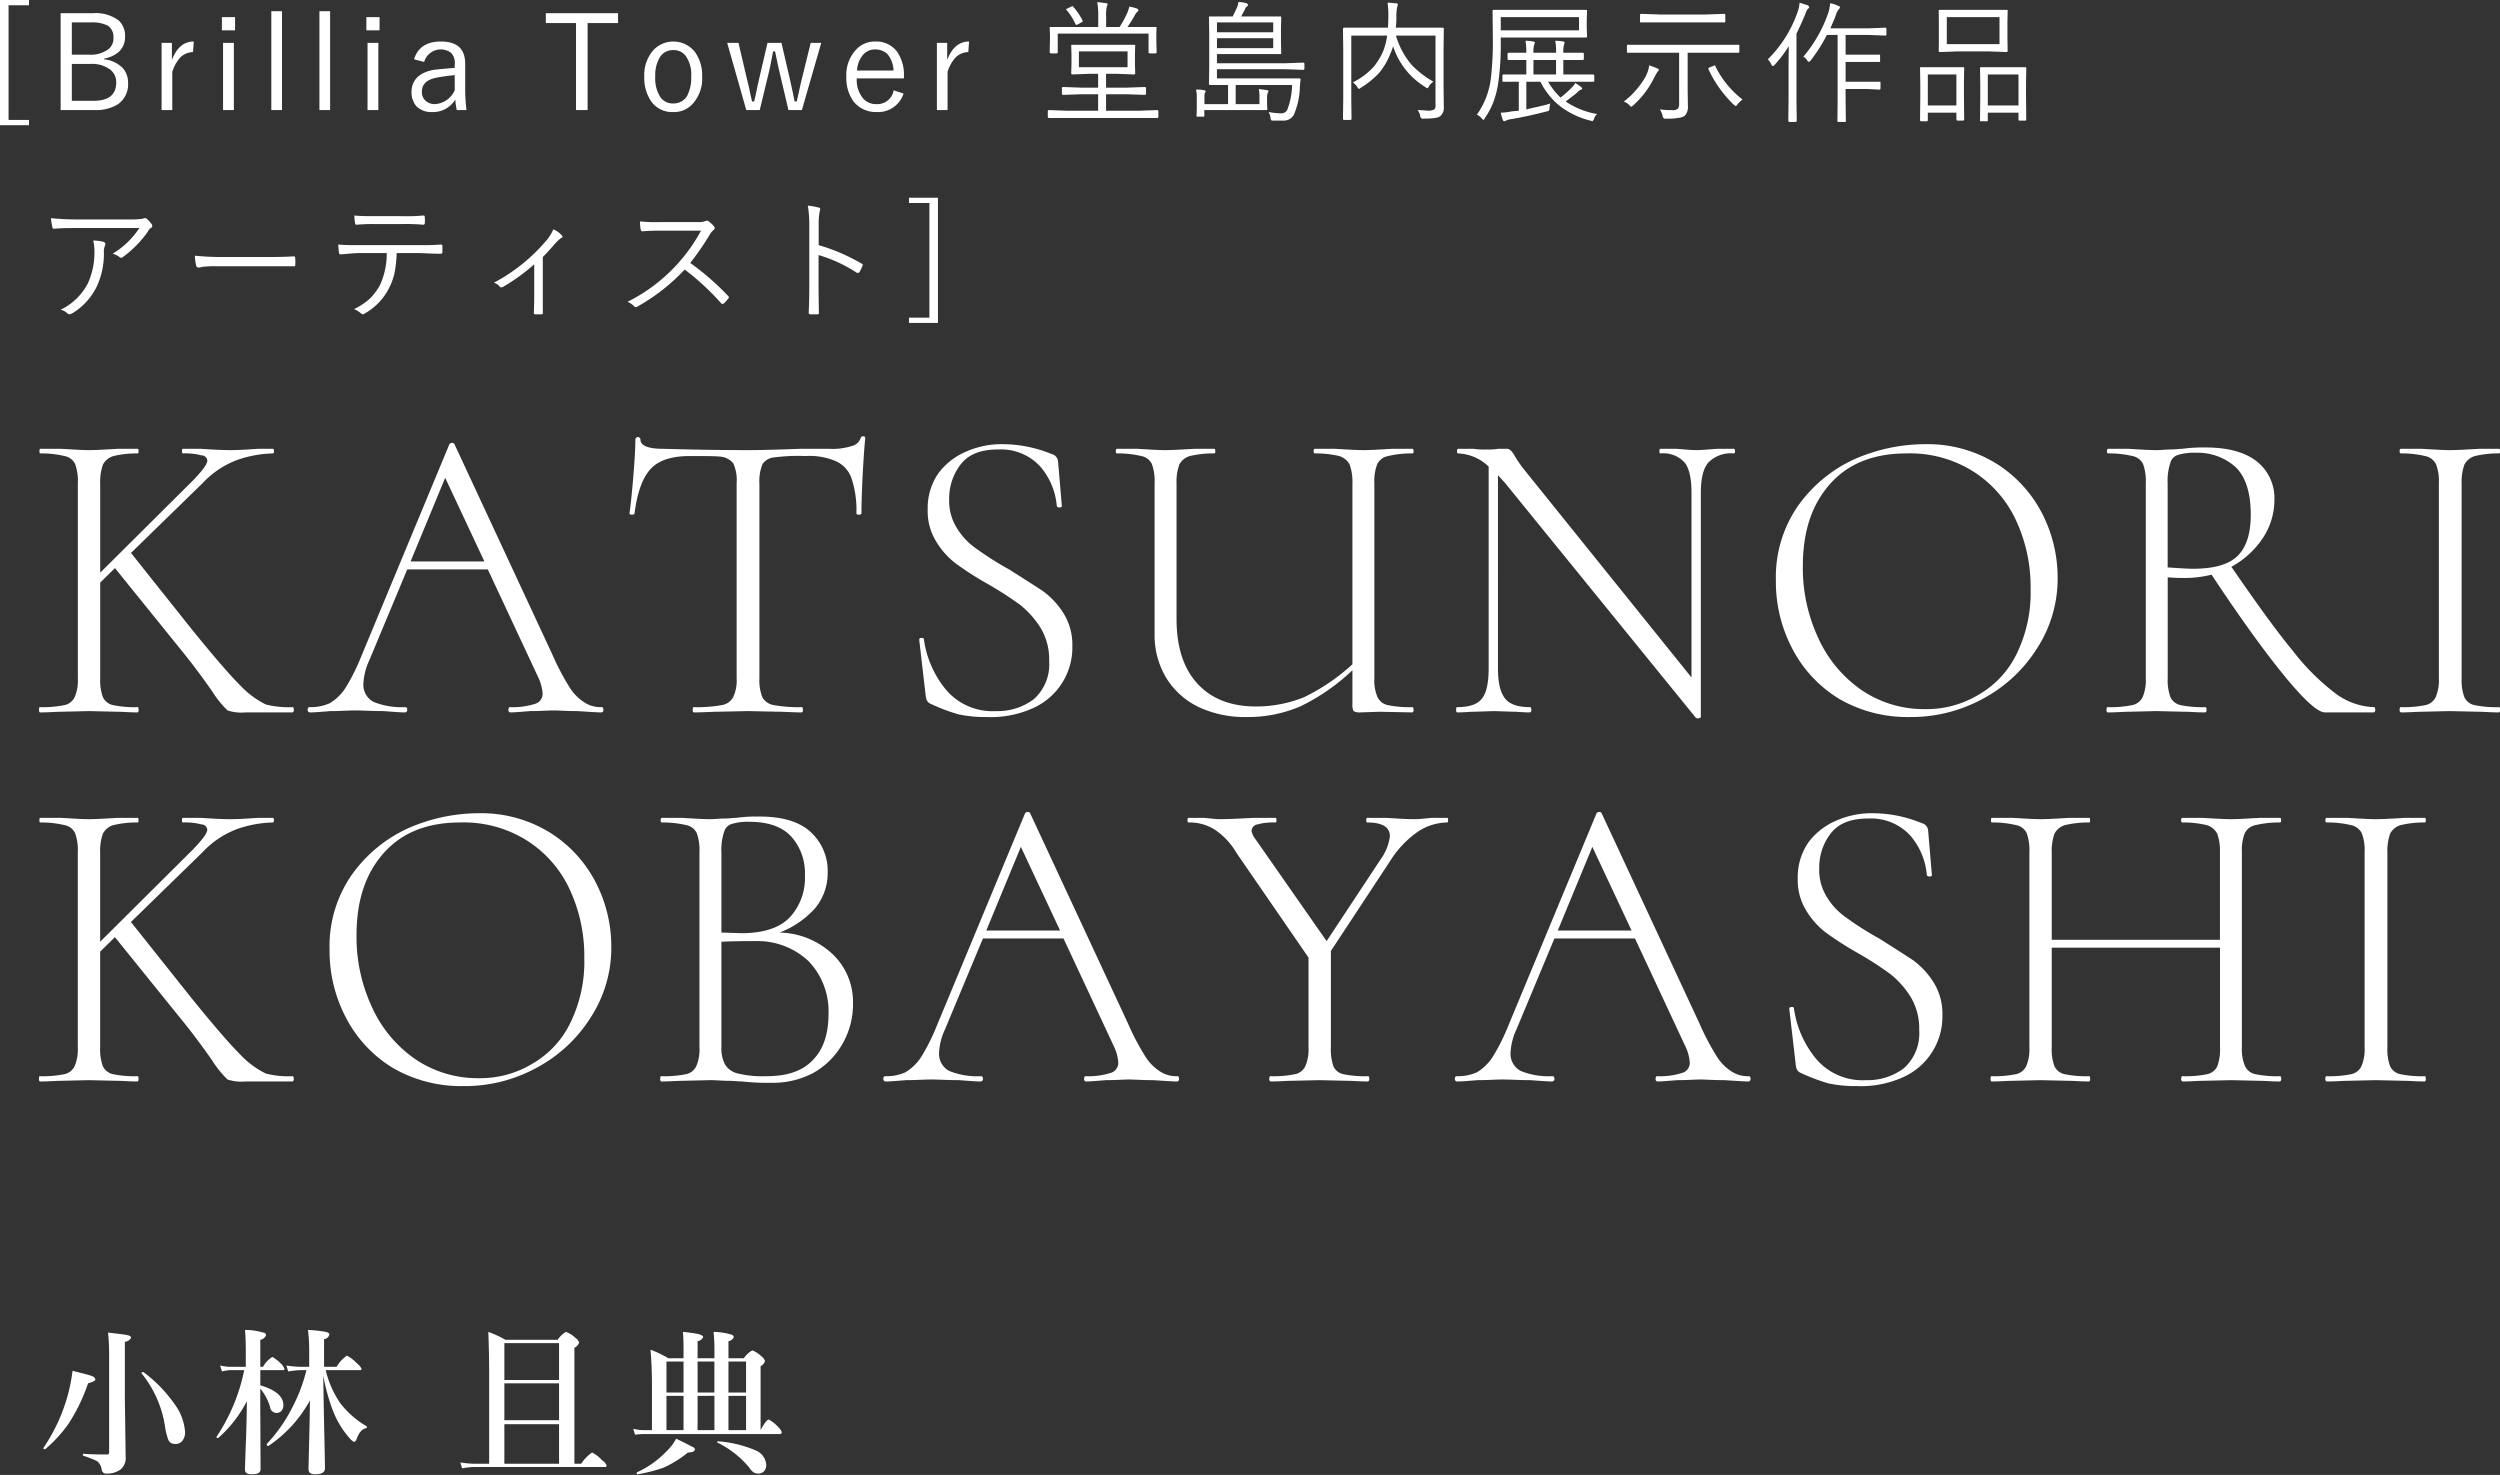 <svg xmlns="http://www.w3.org/2000/svg" width="379.344" height="223.8" viewBox="0 0 379.344 223.8">
  <rect x="0" y="0" width="379.344" height="223.8" fill="#333333" stroke="none"/>
  <defs>
    <style>
      .cls-1 {
        fill: #fff;
        fill-rule: evenodd;
      }
    </style>
  </defs>
  <path id="_Brillia_Tower_堂島内展示作品_アーティスト_" data-name="[Brillia Tower 堂島内展示作品  アーティスト]" class="cls-1" d="M360.884,16455.2a13.857,13.857,0,0,1-4.032-.4,13.5,13.5,0,0,1-3.9-2.9c-1.707-1.7-4.182-4.6-7.424-8.6l-9.152-11.5,10.88-10.6a13.837,13.837,0,0,1,5.216-3.5,17.758,17.758,0,0,1,5.408-1q0.192,0,.192-0.3c0-.3-0.064-0.4-0.192-0.4h-2.24c-1.451.1-2.838,0.2-4.16,0.2-1.408,0-2.923-.1-4.544-0.2h-2.688c-0.086,0-.128.1-0.128,0.4,0,0.2.042,0.3,0.128,0.3a9.571,9.571,0,0,1,2.848.3,0.86,0.86,0,0,1,.864.8q0,0.75-2.176,3l-14.08,14v-13.5a7.849,7.849,0,0,1,.416-2.9,2.637,2.637,0,0,1,1.6-1.3,15.167,15.167,0,0,1,3.68-.4c0.085,0,.128-0.1.128-0.3,0-.3-0.043-0.4-0.128-0.4h-3.008c-1.792.1-3.264,0.2-4.416,0.2-1.024,0-2.432-.1-4.224-0.2h-3.136c-0.086,0-.128.1-0.128,0.4,0,0.2.042,0.3,0.128,0.3a15.173,15.173,0,0,1,3.68.4,2.238,2.238,0,0,1,1.6,1.2,7.518,7.518,0,0,1,.416,2.9v29.6a6.509,6.509,0,0,1-.448,2.8,2.213,2.213,0,0,1-1.632,1.3,16.355,16.355,0,0,1-3.68.3c-0.086,0-.128.1-0.128,0.4a0.408,0.408,0,0,0,.128.4c1.365,0,2.432-.1,3.2-0.1l4.224-.1,4.352,0.1c0.768,0,1.792.1,3.072,0.1a0.41,0.41,0,0,0,.128-0.4c0-.3-0.043-0.4-0.128-0.4a16.29,16.29,0,0,1-3.712-.3,2.219,2.219,0,0,1-1.568-1.2,7.5,7.5,0,0,1-.416-2.9v-14.5l2.24-2.2,10.176,12.6c1.792,2.2,3.317,4.3,4.576,6.1a15.567,15.567,0,0,0,2.336,2.9,6.664,6.664,0,0,0,2.688.3h7.168a0.351,0.351,0,0,0,.192-0.4c0-.3-0.064-0.4-0.192-0.4h0Zm46.911,0a4.514,4.514,0,0,1-2.592-.7,7.293,7.293,0,0,1-2.272-2.3,37.892,37.892,0,0,1-2.624-5l-14.848-31.9a0.364,0.364,0,0,0-.352-0.2,0.542,0.542,0,0,0-.416.2l-13.376,32.2a31,31,0,0,1-2.4,4.8,7.463,7.463,0,0,1-2.368,2.3,6.976,6.976,0,0,1-3.04.6c-0.213,0-.32.1-0.32,0.4a0.355,0.355,0,0,0,.32.4c0.81,0,1.856-.1,3.136-0.2,1.45,0,2.709-.1,3.776-0.1,1.194,0,2.6.1,4.224,0.1,1.45,0.1,2.56.2,3.328,0.2a0.355,0.355,0,0,0,.32-0.4c0-.3-0.107-0.4-0.32-0.4a11.394,11.394,0,0,1-4.8-.8,2.933,2.933,0,0,1-1.536-2.7,9.467,9.467,0,0,1,.9-3.6l5.76-13.8h12.224l7.616,16.3a6.961,6.961,0,0,1,.7,2.5,1.587,1.587,0,0,1-1.152,1.6,11.05,11.05,0,0,1-3.776.5c-0.171,0-.256.1-0.256,0.4a0.343,0.343,0,0,0,.256.4c0.682,0,1.706-.1,3.072-0.2,1.45,0,2.624-.1,3.52-0.1,0.768,0,1.962.1,3.584,0.1,1.706,0.1,2.944.2,3.712,0.2a0.343,0.343,0,0,0,.256-0.4c0-.3-0.086-0.4-0.256-0.4h0Zm-23.744-34.8,5.952,12.7H378.8Zm37.12-3.3c2.3,0,3.893,0,4.768.1a2.842,2.842,0,0,1,1.824,1,6.167,6.167,0,0,1,.512,3v29.6a6.114,6.114,0,0,1-.48,2.8,2.387,2.387,0,0,1-1.824,1.3,21.327,21.327,0,0,1-4.224.3c-0.086,0-.128.1-0.128,0.4a0.408,0.408,0,0,0,.128.4c1.493,0,2.666-.1,3.52-0.1l4.672-.1,4.928,0.1c0.81,0,1.92.1,3.328,0.1a0.41,0.41,0,0,0,.128-0.4c0-.3-0.043-0.4-0.128-0.4a21.327,21.327,0,0,1-4.224-.3,2.437,2.437,0,0,1-1.792-1.2,7.018,7.018,0,0,1-.448-2.9v-29.5a6.812,6.812,0,0,1,.48-3,2.389,2.389,0,0,1,1.824-1,27.22,27.22,0,0,1,4.672-.2,10.077,10.077,0,0,1,4.672.8,4.449,4.449,0,0,1,2.368,2.7,15.172,15.172,0,0,1,.7,5.2c0,0.1.128,0.2,0.384,0.2s0.384-.1.384-0.2q0-2.25.192-6,0.192-3.6.384-5.4a0.274,0.274,0,0,0-.32-0.3,0.35,0.35,0,0,0-.384.3,1.909,1.909,0,0,1-1.408,1.2,9.7,9.7,0,0,1-3.392.4h-4.352c-2.816.1-5.483,0.2-8,.2-4.907,0-9.195-.1-12.864-0.2-2.262,0-3.392-.5-3.392-1.4a0.384,0.384,0,1,0-.768,0q0,1.8-.32,5.7c-0.214,2.5-.406,4.4-0.576,5.5,0,0.1.128,0.2,0.384,0.2s0.384-.1.384-0.2c0.426-3.3,1.258-5.5,2.5-6.8s3.2-1.9,5.888-1.9h0Zm39.36,6.6a8.4,8.4,0,0,1,1.792-5.4c1.194-1.5,3.072-2.2,5.632-2.2a8.1,8.1,0,0,1,6.4,2.6,10.5,10.5,0,0,1,2.5,6,0.426,0.426,0,0,0,.416.2c0.234,0,.352-0.1.352-0.2l-0.576-6.8a1.255,1.255,0,0,0-.96-1.1,19.723,19.723,0,0,0-7.3-1.5,13.309,13.309,0,0,0-5.632,1.1,10.261,10.261,0,0,0-4.256,3.3,9.256,9.256,0,0,0-1.632,5.5,8.728,8.728,0,0,0,1.248,4.8,11.8,11.8,0,0,0,3.008,3.4,49.3,49.3,0,0,0,4.832,3.1,51.741,51.741,0,0,1,4.96,3.2,13.7,13.7,0,0,1,3.1,3.5,9.263,9.263,0,0,1,1.28,5,7.081,7.081,0,0,1-2.336,5.8,9.106,9.106,0,0,1-5.728,1.8,9.234,9.234,0,0,1-7.552-3.2,15.309,15.309,0,0,1-3.392-7.7c-0.043-.2-0.171-0.2-0.384-0.2a0.274,0.274,0,0,0-.32.3h0l0.96,8.3a3.548,3.548,0,0,0,.16.8,1.23,1.23,0,0,0,.416.5,27.451,27.451,0,0,0,4.448,1.7,19.528,19.528,0,0,0,4.256.4,15.48,15.48,0,0,0,7.136-1.4,10.07,10.07,0,0,0,5.856-9.4,8.98,8.98,0,0,0-1.312-4.9,12.2,12.2,0,0,0-3.136-3.4q-1.824-1.2-5.152-3.3a46.461,46.461,0,0,1-4.9-3.1,10.221,10.221,0,0,1-2.976-3.1,7.75,7.75,0,0,1-1.216-4.4h0Zm70.271,31.5a16.349,16.349,0,0,1-3.68-.3,2.21,2.21,0,0,1-1.632-1.3,6.493,6.493,0,0,1-.448-2.8v-29.6a7.018,7.018,0,0,1,.448-2.9,2.337,2.337,0,0,1,1.632-1.2,15.167,15.167,0,0,1,3.68-.4q0.192,0,.192-0.3c0-.3-0.064-0.4-0.192-0.4H527.73c-1.792.1-3.222,0.2-4.288,0.2-1.152,0-2.624-.1-4.416-0.2h-3.008c-0.128,0-.192.1-0.192,0.4q0,0.3.192,0.3a15.173,15.173,0,0,1,3.68.4,2.643,2.643,0,0,1,1.6,1.3,7.87,7.87,0,0,1,.416,2.9v27.4a30.646,30.646,0,0,1-7.36,5,19.41,19.41,0,0,1-7.232,1.4c-3.755,0-6.71-1.1-8.864-3.4s-3.232-5.6-3.232-9.9v-20.5a7.849,7.849,0,0,1,.416-2.9,2.637,2.637,0,0,1,1.6-1.3,15.167,15.167,0,0,1,3.68-.4q0.192,0,.192-0.3c0-.3-0.064-0.4-0.192-0.4h-2.944c-1.792.1-3.286,0.2-4.48,0.2-1.11,0-2.518-.1-4.224-0.2H486c-0.128,0-.192.1-0.192,0.4q0,0.3.192,0.3a15.173,15.173,0,0,1,3.68.4,2.238,2.238,0,0,1,1.6,1.2,7.518,7.518,0,0,1,.416,2.9v22.9a12.48,12.48,0,0,0,1.792,6.7,11.7,11.7,0,0,0,4.928,4.4,16.415,16.415,0,0,0,7.168,1.5,20.209,20.209,0,0,0,8.192-1.6,30.945,30.945,0,0,0,7.936-5.5v5.2a1.858,1.858,0,0,0,.192,1,1.723,1.723,0,0,0,.96.2l3.008-.1,4.928,0.1a0.351,0.351,0,0,0,.192-0.4c0-.3-0.064-0.4-0.192-0.4h0Zm48.767-39.2h-2.5c-1.366.1-2.411,0.2-3.136,0.2-0.768,0-1.792-.1-3.072-0.2h-2.432c-0.086,0-.128.1-0.128,0.4,0,0.2.042,0.3,0.128,0.3a4.414,4.414,0,0,1,3.712,1.4c0.682,0.9,1.024,2.4,1.024,4.6v28l-25.28-31.4a18.806,18.806,0,0,1-1.536-2.2,3.192,3.192,0,0,0-.672-0.9,0.918,0.918,0,0,0-.736-0.2h-1.088a9.334,9.334,0,0,1-1.792.1,10.827,10.827,0,0,1-1.984-.1h-2.3c-0.128,0-.192.1-0.192,0.4q0,0.3.192,0.3a7.063,7.063,0,0,1,4.608,2v30.6c0,2.2-.342,3.8-1.024,4.6-0.683.9-1.942,1.3-3.776,1.3-0.086,0-.128.1-0.128,0.4a0.408,0.408,0,0,0,.128.4c1.109,0,1.941-.1,2.5-0.1l3.136-.1,3.072,0.1c0.554,0,1.344.1,2.368,0.1a0.351,0.351,0,0,0,.192-0.4c0-.3-0.064-0.4-0.192-0.4-1.792,0-3.051-.4-3.776-1.3s-1.088-2.4-1.088-4.6V16420l1.088,1.2,28.928,35.6a0.567,0.567,0,0,0,.448.1c0.213-.1.32-0.1,0.32-0.2v-34c0-2.2.373-3.7,1.12-4.6a4.8,4.8,0,0,1,3.872-1.4q0.192,0,.192-0.3c0-.3-0.064-0.4-0.192-0.4h0Zm26.687,40.7a22.657,22.657,0,0,0,11.168-2.8,21.853,21.853,0,0,0,8.224-7.7,19.424,19.424,0,0,0,3.072-10.6,21.238,21.238,0,0,0-2.464-10,19.362,19.362,0,0,0-7.072-7.5,19.874,19.874,0,0,0-10.688-2.8,26.724,26.724,0,0,0-10.656,2.3,21.367,21.367,0,0,0-8.544,7.1,18.973,18.973,0,0,0-3.328,11.3,21.782,21.782,0,0,0,2.528,10.4,19.337,19.337,0,0,0,7.168,7.6,20.669,20.669,0,0,0,10.592,2.7h0Zm2.3-1.2a16.805,16.805,0,0,1-9.6-2.9,19.209,19.209,0,0,1-6.56-7.9,25.1,25.1,0,0,1-2.336-10.9c0-5.3,1.386-9.4,4.16-12.5s6.634-4.6,11.584-4.6a18.007,18.007,0,0,1,9.888,2.6,17.436,17.436,0,0,1,6.592,7.3,23.928,23.928,0,0,1,2.336,10.7,21.064,21.064,0,0,1-2.112,9.8,14.325,14.325,0,0,1-5.76,6.2,15.253,15.253,0,0,1-8.192,2.2h0Zm68.16-.3a10.36,10.36,0,0,1-5.728-2,34.766,34.766,0,0,1-6.624-6.6c-2.475-3-5.568-7.3-9.28-12.7a13.386,13.386,0,0,0,4.736-4.3,10.459,10.459,0,0,0,1.792-5.8,7.1,7.1,0,0,0-2.688-5.9q-2.688-2.1-7.744-2.1a22.607,22.607,0,0,0-3.52.2c-0.512,0-1.11.1-1.792,0.1s-1.408.1-2.176,0.1c-1.11,0-2.518-.1-4.224-0.2H636.4c-0.128,0-.192.1-0.192,0.4q0,0.3.192,0.3a15.173,15.173,0,0,1,3.68.4,2.238,2.238,0,0,1,1.6,1.2,7.518,7.518,0,0,1,.416,2.9v29.6a6.509,6.509,0,0,1-.448,2.8,2.213,2.213,0,0,1-1.632,1.3,16.756,16.756,0,0,1-3.744.3c-0.086,0-.128.1-0.128,0.4a0.408,0.408,0,0,0,.128.4c1.365,0,2.432-.1,3.2-0.1l4.224-.1,4.352,0.1c0.768,0,1.792.1,3.072,0.1a0.351,0.351,0,0,0,.192-0.4c0-.3-0.064-0.4-0.192-0.4a16.29,16.29,0,0,1-3.712-.3,2.219,2.219,0,0,1-1.568-1.2,7.5,7.5,0,0,1-.416-2.9v-15.3c1.109,0.1,2.026.1,2.752,0.1a17.1,17.1,0,0,0,3.9-.5q6.463,9.75,11.008,15.3c3.029,3.7,5.1,5.6,6.208,5.6h7.424a0.351,0.351,0,0,0,.192-0.4c0-.3-0.064-0.4-0.192-0.4h0Zm-31.3-21.2v-12.7a8.59,8.59,0,0,1,.416-3.2,1.7,1.7,0,0,1,1.248-1.2,8.357,8.357,0,0,1,2.624-.3,8.614,8.614,0,0,1,6.048,2.2q2.271,2.25,2.272,7.2,0,4.35-2.048,6.3c-1.366,1.3-3.606,1.9-6.72,1.9-0.939,0-2.219-.1-3.84-0.2h0Zm44.607,16.8v-29.5a7.849,7.849,0,0,1,.416-2.9,2.637,2.637,0,0,1,1.6-1.3,15.167,15.167,0,0,1,3.68-.4c0.085,0,.128-0.1.128-0.3,0-.3-0.043-0.4-0.128-0.4h-3.008c-1.792.1-3.286,0.2-4.48,0.2-1.067,0-2.5-.1-4.288-0.2h-3.136c-0.128,0-.192.1-0.192,0.4q0,0.3.192,0.3a15.173,15.173,0,0,1,3.68.4,2.341,2.341,0,0,1,1.632,1.2,7.035,7.035,0,0,1,.448,2.9v29.6a6.509,6.509,0,0,1-.448,2.8,2.213,2.213,0,0,1-1.632,1.3,16.355,16.355,0,0,1-3.68.3c-0.128,0-.192.1-0.192,0.4a0.351,0.351,0,0,0,.192.4c1.322,0,2.368-.1,3.136-0.1l4.288-.1,4.48,0.1c0.725,0,1.728.1,3.008,0.1a0.41,0.41,0,0,0,.128-0.4c0-.3-0.043-0.4-0.128-0.4a16.29,16.29,0,0,1-3.712-.3,2.219,2.219,0,0,1-1.568-1.2,7.5,7.5,0,0,1-.416-2.9h0Zm-329.147,60.4a13.857,13.857,0,0,1-4.032-.4,13.5,13.5,0,0,1-3.9-2.9c-1.707-1.7-4.182-4.6-7.424-8.6l-9.152-11.5,10.88-10.6a13.837,13.837,0,0,1,5.216-3.5,17.758,17.758,0,0,1,5.408-1q0.192,0,.192-0.3c0-.3-0.064-0.4-0.192-0.4h-2.24c-1.451.1-2.838,0.2-4.16,0.2-1.408,0-2.923-.1-4.544-0.2h-2.688c-0.086,0-.128.1-0.128,0.4,0,0.2.042,0.3,0.128,0.3a9.571,9.571,0,0,1,2.848.3,0.86,0.86,0,0,1,.864.8q0,0.75-2.176,3l-14.08,14v-13.5a7.849,7.849,0,0,1,.416-2.9,2.637,2.637,0,0,1,1.6-1.3,15.167,15.167,0,0,1,3.68-.4c0.085,0,.128-0.1.128-0.3,0-.3-0.043-0.4-0.128-0.4h-3.008c-1.792.1-3.264,0.2-4.416,0.2-1.024,0-2.432-.1-4.224-0.2h-3.136c-0.086,0-.128.1-0.128,0.4,0,0.2.042,0.3,0.128,0.3a15.173,15.173,0,0,1,3.68.4,2.238,2.238,0,0,1,1.6,1.2,7.518,7.518,0,0,1,.416,2.9v29.6a6.509,6.509,0,0,1-.448,2.8,2.213,2.213,0,0,1-1.632,1.3,16.355,16.355,0,0,1-3.68.3c-0.086,0-.128.1-0.128,0.4a0.408,0.408,0,0,0,.128.4c1.365,0,2.432-.1,3.2-0.1l4.224-.1,4.352,0.1c0.768,0,1.792.1,3.072,0.1a0.41,0.41,0,0,0,.128-0.4c0-.3-0.043-0.4-0.128-0.4a16.29,16.29,0,0,1-3.712-.3,2.219,2.219,0,0,1-1.568-1.2,7.5,7.5,0,0,1-.416-2.9v-14.5l2.24-2.2,10.176,12.6c1.792,2.2,3.317,4.3,4.576,6.1a15.567,15.567,0,0,0,2.336,2.9,6.664,6.664,0,0,0,2.688.3h7.168a0.351,0.351,0,0,0,.192-0.4c0-.3-0.064-0.4-0.192-0.4h0Zm25.919,1.5a22.657,22.657,0,0,0,11.168-2.8,21.853,21.853,0,0,0,8.224-7.7,19.424,19.424,0,0,0,3.072-10.6,21.238,21.238,0,0,0-2.464-10,19.362,19.362,0,0,0-7.072-7.5,19.874,19.874,0,0,0-10.688-2.8,26.724,26.724,0,0,0-10.656,2.3,21.367,21.367,0,0,0-8.544,7.1,18.973,18.973,0,0,0-3.328,11.3,21.782,21.782,0,0,0,2.528,10.4,19.337,19.337,0,0,0,7.168,7.6,20.669,20.669,0,0,0,10.592,2.7h0Zm2.3-1.2a16.805,16.805,0,0,1-9.6-2.9,19.209,19.209,0,0,1-6.56-7.9,25.1,25.1,0,0,1-2.336-10.9c0-5.3,1.386-9.4,4.16-12.5s6.634-4.6,11.584-4.6a18.007,18.007,0,0,1,9.888,2.6,17.436,17.436,0,0,1,6.592,7.3,23.928,23.928,0,0,1,2.336,10.7,21.064,21.064,0,0,1-2.112,9.8,14.325,14.325,0,0,1-5.76,6.2,15.253,15.253,0,0,1-8.192,2.2h0Zm45.7-22.1a13.9,13.9,0,0,0,5.312-3.6,8.328,8.328,0,0,0,1.984-5.5,8,8,0,0,0-2.528-6.1q-2.529-2.4-7.84-2.4a22.607,22.607,0,0,0-3.52.2c-0.512,0-1.11.1-1.792,0.1s-1.408.1-2.176,0.1c-1.11,0-2.518-.1-4.224-0.2h-3.072c-0.128,0-.192.1-0.192,0.4q0,0.3.192,0.3a15.173,15.173,0,0,1,3.68.4,2.238,2.238,0,0,1,1.6,1.2,7.518,7.518,0,0,1,.416,2.9v29.6a6.509,6.509,0,0,1-.448,2.8,2.213,2.213,0,0,1-1.632,1.3,16.756,16.756,0,0,1-3.744.3c-0.086,0-.128.1-0.128,0.4a0.408,0.408,0,0,0,.128.4c1.365,0,2.432-.1,3.2-0.1l4.224-.1c1.024,0,1.941.1,2.752,0.1s1.514,0.1,2.112.1a36.854,36.854,0,0,0,4.608.2,13,13,0,0,0,6.208-1.5,11.592,11.592,0,0,0,4.416-4.4,12.02,12.02,0,0,0,1.6-6.2,9.987,9.987,0,0,0-3.072-7.4,12.149,12.149,0,0,0-8.064-3.3h0Zm-4.544-16.8c2.9,0,5.024.8,6.368,2.3a8.306,8.306,0,0,1,2.016,5.8,8.8,8.8,0,0,1-2.3,6.4q-2.3,2.4-7.36,2.4l-3.008-.1v-12.1a8.59,8.59,0,0,1,.416-3.2,1.7,1.7,0,0,1,1.248-1.2,8.357,8.357,0,0,1,2.624-.3h0Zm2.56,38.6a15.891,15.891,0,0,1-4.288-.4,3.052,3.052,0,0,1-2.016-1.4,5.156,5.156,0,0,1-.544-2.6v-16c1.92-.1,3.669-0.1,5.248-0.1a11.274,11.274,0,0,1,8.032,3.1,11,11,0,0,1,2.976,7.9c0,3.1-.779,5.4-2.336,7-1.558,1.7-3.915,2.5-7.072,2.5h0Zm62.336,0a4.514,4.514,0,0,1-2.592-.7,7.293,7.293,0,0,1-2.272-2.3,37.892,37.892,0,0,1-2.624-5l-14.848-31.9a0.364,0.364,0,0,0-.352-0.2,0.542,0.542,0,0,0-.416.2l-13.376,32.2a31,31,0,0,1-2.4,4.8,7.463,7.463,0,0,1-2.368,2.3,6.976,6.976,0,0,1-3.04.6c-0.213,0-.32.1-0.32,0.4a0.355,0.355,0,0,0,.32.4c0.81,0,1.856-.1,3.136-0.2,1.45,0,2.709-.1,3.776-0.1,1.194,0,2.6.1,4.224,0.1,1.45,0.1,2.56.2,3.328,0.2a0.355,0.355,0,0,0,.32-0.4c0-.3-0.107-0.4-0.32-0.4a11.394,11.394,0,0,1-4.8-.8,2.933,2.933,0,0,1-1.536-2.7,9.467,9.467,0,0,1,.9-3.6l5.76-13.8h12.224l7.616,16.3a6.961,6.961,0,0,1,.7,2.5,1.587,1.587,0,0,1-1.152,1.6,11.05,11.05,0,0,1-3.776.5c-0.171,0-.256.1-0.256,0.4a0.343,0.343,0,0,0,.256.4c0.682,0,1.706-.1,3.072-0.2,1.45,0,2.624-.1,3.52-0.1,0.768,0,1.962.1,3.584,0.1,1.706,0.1,2.944.2,3.712,0.2a0.343,0.343,0,0,0,.256-0.4c0-.3-0.086-0.4-0.256-0.4h0Zm-23.744-34.8,5.952,12.7h-11.2Zm64.7-4.4h-2.368c-1.024.1-1.9,0.2-2.624,0.2-1.238,0-2.667-.1-4.288-0.2h-2.88c-0.086,0-.128.1-0.128,0.4,0,0.2.042,0.3,0.128,0.3q3.456,0,3.456,2.1a7.606,7.606,0,0,1-1.408,3.5l-8.192,12.4-10.752-15.4a3.164,3.164,0,0,1-.64-1.3,1.035,1.035,0,0,1,.864-1,9.269,9.269,0,0,1,2.784-.3c0.085,0,.128-0.1.128-0.3,0-.3-0.043-0.4-0.128-0.4h-3.328c-2.048.1-3.776,0.2-5.184,0.2-0.512,0-1.28-.1-2.3-0.2h-2.368c-0.128,0-.192.1-0.192,0.4q0,0.3.192,0.3a7.1,7.1,0,0,1,3.968,1.1,10.59,10.59,0,0,1,3.264,3.5l10.944,15.9v13.6a6.509,6.509,0,0,1-.448,2.8,2.213,2.213,0,0,1-1.632,1.3,16.355,16.355,0,0,1-3.68.3c-0.128,0-.192.1-0.192,0.4a0.351,0.351,0,0,0,.192.4c1.28,0,2.3-.1,3.072-0.1l4.352-.1,4.352,0.1c0.725,0,1.728.1,3.008,0.1a0.351,0.351,0,0,0,.192-0.4c0-.3-0.064-0.4-0.192-0.4a16.29,16.29,0,0,1-3.712-.3,2.121,2.121,0,0,1-1.536-1.2,8.084,8.084,0,0,1-.384-2.9v-14.6l9.024-13.7a15.229,15.229,0,0,1,4.032-4.3,8.182,8.182,0,0,1,4.608-1.5c0.085,0,.128-0.1.128-0.3,0-.3-0.043-0.4-0.128-0.4h0Zm45.76,39.2a4.514,4.514,0,0,1-2.592-.7,7.293,7.293,0,0,1-2.272-2.3,37.892,37.892,0,0,1-2.624-5l-14.848-31.9a0.364,0.364,0,0,0-.352-0.2,0.542,0.542,0,0,0-.416.2l-13.376,32.2a31,31,0,0,1-2.4,4.8,7.463,7.463,0,0,1-2.368,2.3,6.976,6.976,0,0,1-3.04.6c-0.213,0-.32.1-0.32,0.4a0.355,0.355,0,0,0,.32.4c0.81,0,1.856-.1,3.136-0.2,1.45,0,2.709-.1,3.776-0.1,1.194,0,2.6.1,4.224,0.1,1.45,0.1,2.56.2,3.328,0.2a0.355,0.355,0,0,0,.32-0.4c0-.3-0.107-0.4-0.32-0.4a11.394,11.394,0,0,1-4.8-.8,2.933,2.933,0,0,1-1.536-2.7,9.467,9.467,0,0,1,.9-3.6l5.76-13.8h12.224l7.616,16.3a6.961,6.961,0,0,1,.7,2.5,1.587,1.587,0,0,1-1.152,1.6,11.05,11.05,0,0,1-3.776.5c-0.171,0-.256.1-0.256,0.4a0.343,0.343,0,0,0,.256.4c0.682,0,1.706-.1,3.072-0.2,1.45,0,2.624-.1,3.52-0.1,0.768,0,1.962.1,3.584,0.1,1.706,0.1,2.944.2,3.712,0.2a0.343,0.343,0,0,0,.256-0.4c0-.3-0.086-0.4-0.256-0.4h0Zm-23.744-34.8,5.952,12.7h-11.2Zm34.432,3.3a8.4,8.4,0,0,1,1.792-5.4c1.194-1.5,3.072-2.2,5.632-2.2a8.1,8.1,0,0,1,6.4,2.6,10.5,10.5,0,0,1,2.5,6,0.426,0.426,0,0,0,.416.2c0.234,0,.352-0.1.352-0.2l-0.576-6.8a1.255,1.255,0,0,0-.96-1.1,19.723,19.723,0,0,0-7.3-1.5,13.309,13.309,0,0,0-5.632,1.1,10.261,10.261,0,0,0-4.256,3.3,9.256,9.256,0,0,0-1.632,5.5,8.728,8.728,0,0,0,1.248,4.8,11.8,11.8,0,0,0,3.008,3.4,49.3,49.3,0,0,0,4.832,3.1,51.741,51.741,0,0,1,4.96,3.2,13.7,13.7,0,0,1,3.1,3.5,9.263,9.263,0,0,1,1.28,5,7.081,7.081,0,0,1-2.336,5.8,9.106,9.106,0,0,1-5.728,1.8,9.234,9.234,0,0,1-7.552-3.2,15.309,15.309,0,0,1-3.392-7.7c-0.043-.2-0.171-0.2-0.384-0.2a0.274,0.274,0,0,0-.32.3h0l0.96,8.3a3.548,3.548,0,0,0,.16.8,1.23,1.23,0,0,0,.416.5,27.451,27.451,0,0,0,4.448,1.7,19.528,19.528,0,0,0,4.256.4,15.48,15.48,0,0,0,7.136-1.4,10.07,10.07,0,0,0,5.856-9.4,8.98,8.98,0,0,0-1.312-4.9,12.2,12.2,0,0,0-3.136-3.4q-1.824-1.2-5.152-3.3a46.461,46.461,0,0,1-4.9-3.1,10.221,10.221,0,0,1-2.976-3.1,7.75,7.75,0,0,1-1.216-4.4h0Zm69.887,31.5a16.349,16.349,0,0,1-3.68-.3,2.21,2.21,0,0,1-1.632-1.3,6.493,6.493,0,0,1-.448-2.8v-29.6a7.018,7.018,0,0,1,.448-2.9,2.337,2.337,0,0,1,1.632-1.2,15.167,15.167,0,0,1,3.68-.4q0.192,0,.192-0.3c0-.3-0.064-0.4-0.192-0.4h-3.072c-1.792.1-3.222,0.2-4.288,0.2-1.152,0-2.624-.1-4.416-0.2h-3.008c-0.128,0-.192.1-0.192,0.4q0,0.3.192,0.3a15.173,15.173,0,0,1,3.68.4,2.643,2.643,0,0,1,1.6,1.3,7.87,7.87,0,0,1,.416,2.9v13.2H627.825v-13.2a7.849,7.849,0,0,1,.416-2.9,2.637,2.637,0,0,1,1.6-1.3,15.167,15.167,0,0,1,3.68-.4c0.085,0,.128-0.1.128-0.3,0-.3-0.043-0.4-0.128-0.4h-3.008c-1.792.1-3.264,0.2-4.416,0.2-1.024,0-2.432-.1-4.224-0.2h-3.136c-0.086,0-.128.1-0.128,0.4,0,0.2.042,0.3,0.128,0.3a15.173,15.173,0,0,1,3.68.4,2.238,2.238,0,0,1,1.6,1.2,7.518,7.518,0,0,1,.416,2.9v29.6a6.509,6.509,0,0,1-.448,2.8,2.213,2.213,0,0,1-1.632,1.3,16.355,16.355,0,0,1-3.68.3c-0.086,0-.128.1-0.128,0.4a0.408,0.408,0,0,0,.128.4c1.365,0,2.432-.1,3.2-0.1l4.224-.1,4.352,0.1c0.768,0,1.792.1,3.072,0.1a0.41,0.41,0,0,0,.128-0.4c0-.3-0.043-0.4-0.128-0.4a16.29,16.29,0,0,1-3.712-.3,2.219,2.219,0,0,1-1.568-1.2,7.5,7.5,0,0,1-.416-2.9v-15.1h25.536v15.1a7.518,7.518,0,0,1-.416,2.9,2.221,2.221,0,0,1-1.568,1.2,16.3,16.3,0,0,1-3.712.3c-0.128,0-.192.1-0.192,0.4a0.351,0.351,0,0,0,.192.4c1.28,0,2.282-.1,3.008-0.1l4.416-.1,4.288,0.1c0.725,0,1.749.1,3.072,0.1a0.351,0.351,0,0,0,.192-0.4c0-.3-0.064-0.4-0.192-0.4h0Zm16.319-4.4v-29.5a7.849,7.849,0,0,1,.416-2.9,2.637,2.637,0,0,1,1.6-1.3,15.167,15.167,0,0,1,3.68-.4c0.085,0,.128-0.1.128-0.3,0-.3-0.043-0.4-0.128-0.4h-3.008c-1.792.1-3.286,0.2-4.48,0.2-1.067,0-2.5-.1-4.288-0.2h-3.136c-0.128,0-.192.1-0.192,0.4q0,0.3.192,0.3a15.173,15.173,0,0,1,3.68.4,2.341,2.341,0,0,1,1.632,1.2,7.035,7.035,0,0,1,.448,2.9v29.6a6.509,6.509,0,0,1-.448,2.8,2.213,2.213,0,0,1-1.632,1.3,16.355,16.355,0,0,1-3.68.3c-0.128,0-.192.1-0.192,0.4a0.351,0.351,0,0,0,.192.4c1.322,0,2.368-.1,3.136-0.1l4.288-.1,4.48,0.1c0.725,0,1.728.1,3.008,0.1a0.41,0.41,0,0,0,.128-0.4c0-.3-0.043-0.4-0.128-0.4a16.29,16.29,0,0,1-3.712-.3,2.219,2.219,0,0,1-1.568-1.2,7.5,7.5,0,0,1-.416-2.9h0ZM343.021,16561a20.946,20.946,0,0,0-4.757-4.9h-0.059c-0.149,0-.223,0-0.223.1s0,0.1.012,0.1a16.868,16.868,0,0,1,3.539,8,9.743,9.743,0,0,0,.516,2.1,1.036,1.036,0,0,0,1,.6,1.318,1.318,0,0,0,1.066-.4,2.08,2.08,0,0,0,.469-1.4,8.053,8.053,0,0,0-1.559-4.2h0Zm-7.148-10.5c-0.383-.1-1.375-0.2-2.977-0.4a30.959,30.959,0,0,1,.164,3.4v14.8a0.309,0.309,0,0,1-.386.3c-0.813,0-1.981,0-3.5-.1-0.063,0-.094,0-0.094.1a0.176,0.176,0,0,0,.094.2,16.325,16.325,0,0,1,2.039.8,1.918,1.918,0,0,1,.715,1.3,0.673,0.673,0,0,0,.75.6,3.475,3.475,0,0,0,2.086-.6,2.264,2.264,0,0,0,.8-2l-0.118-8.8v-8.6a1.153,1.153,0,0,0,.938-0.6c0-.2-0.168-0.3-0.5-0.4h0Zm-5.449,6.2c-0.438-.2-1.411-0.4-2.918-0.8a25.436,25.436,0,0,1-.668,3.5,26.873,26.873,0,0,1-3.75,8.2h-0.012a0.2,0.2,0,0,0,.223.2h0.058a20.375,20.375,0,0,0,3.563-3.9,27.017,27.017,0,0,0,2.941-6.1q1.113-.3,1.114-0.6a0.745,0.745,0,0,0-.551-0.5h0Zm23.388,9.9c-0.094,2.7-.141,4.1-0.141,4.3,0,0.5.344,0.7,1.032,0.7,0.89,0,1.336-.2,1.336-0.8l-0.047-9.7v-2.5a7.752,7.752,0,0,1,1.488,2.8,1,1,0,0,0,.914.9,1.087,1.087,0,0,0,.8-0.3,1.383,1.383,0,0,0,.305-0.9q0-1.95-3.5-3v-2.3h3.363c0.2,0,.305,0,0.305-0.2a2.119,2.119,0,0,0-.551-0.8,5.951,5.951,0,0,0-1.289-1,3.986,3.986,0,0,0-1.418,1.5h-0.41v-4.1a1.116,1.116,0,0,0,.867-0.7,0.407,0.407,0,0,0-.445-0.4,9.516,9.516,0,0,0-2.743-.4c0.078,0.9.118,1.9,0.118,3.1v2.5h-2.426a7.96,7.96,0,0,1-1.465-.2l0.269,0.9a7.322,7.322,0,0,1,1.243-.2h2.144a28.477,28.477,0,0,1-4.195,10.1h-0.012c0,0.2.066,0.2,0.2,0.2h0.059a18.886,18.886,0,0,0,4.348-5.6c-0.016,1.7-.063,3.8-0.141,6.1h0Zm13.184-4.7a13.846,13.846,0,0,0,2.613,4.3,2.056,2.056,0,0,0,.621.5,0.609,0.609,0,0,0,.363-0.4c0.4-1.1.895-1.6,1.488-1.7a0.139,0.139,0,0,0,.094-0.1,0.345,0.345,0,0,0-.07-0.2,13.685,13.685,0,0,1-3.984-3.5,14.919,14.919,0,0,1-2.2-5h5.133c0.2,0,.305,0,0.305-0.2a2.128,2.128,0,0,0-.668-0.8,5.691,5.691,0,0,0-1.559-1.2,5.241,5.241,0,0,0-1.558,1.7h-1.9v-4.2a0.919,0.919,0,0,0,.8-0.7c0-.2-0.172-0.3-0.515-0.4a21.2,21.2,0,0,0-2.731-.3,23.971,23.971,0,0,1,.188,3.2v2.4h-1.348a16.492,16.492,0,0,1-2.109-.2l0.269,0.9a15.754,15.754,0,0,1,1.863-.2H363a25.271,25.271,0,0,1-2.214,5.8,23.8,23.8,0,0,1-3.8,5.4,0.38,0.38,0,0,1-.012.1,0.2,0.2,0,0,0,.211.2h0.047a19.619,19.619,0,0,0,6.293-6.9c-0.008,1.5-.043,3.4-0.106,5.8-0.07,2.9-.105,4.4-0.105,4.6,0,0.6.344,0.8,1.031,0.8q1.466,0,1.465-.9c0-.3-0.027-1.8-0.082-4.4-0.086-3.9-.145-7.1-0.176-9.7a29.714,29.714,0,0,0,1.442,5.3h0Zm21.323,8.1a14.5,14.5,0,0,1-1.969-.2l0.27,0.9a12.994,12.994,0,0,1,1.652-.2h19.969a0.263,0.263,0,0,0,.316-0.2,1.576,1.576,0,0,0-.679-0.8,5.318,5.318,0,0,0-1.536-1.2,6.159,6.159,0,0,0-1.652,1.7h-1.031v-17.6a1.294,1.294,0,0,0,.715-0.8,1.482,1.482,0,0,0-.575-0.7,3.843,3.843,0,0,0-1.418-.9,3.5,3.5,0,0,0-1.253,1.2h-7.934a16.156,16.156,0,0,0-2.6-1.2c0.086,2.2.129,4.3,0.129,6.2v13.8h-2.4Zm4.711-6h8.3v6h-8.3v-6Zm0-6.7v-5.6h8.3v5.6h-8.3Zm8.3,0.5v5.6h-8.3v-5.6h8.3Zm16.579-3.8a14.866,14.866,0,0,0-2.707-1.3c0.149,1.6.223,3.4,0.223,5.5v6.7h-0.867a6.914,6.914,0,0,1-1.969-.2l0.27,0.9a11.631,11.631,0,0,1,1.746-.1h20.2a0.272,0.272,0,0,0,.316-0.3,2.1,2.1,0,0,0-.574-0.8,5.124,5.124,0,0,0-1.394-1.1c-0.235,0-.649.5-1.243,1.6v-9.7a1.272,1.272,0,0,0,.668-0.8,1.471,1.471,0,0,0-.55-0.7,4.16,4.16,0,0,0-1.372-.9,3.806,3.806,0,0,0-1.289,1.2h-2.332v-2.6a1,1,0,0,0,.8-0.6,0.446,0.446,0,0,0-.386-0.4,9.873,9.873,0,0,0-2.672-.4,26.118,26.118,0,0,1,.129,2.8v1.2h-2.555v-2.6a1.052,1.052,0,0,0,.844-0.6c0-.4-1.024-0.6-3.071-0.8,0.063,0.6.094,1.6,0.094,2.8v1.2h-2.309Zm2.309,10.9h-2.59v-5.2h2.59v5.2Zm4.688-5.2v5.2h-2.555v-5.2H424.9Zm4.8,0v5.2h-2.672v-5.2h2.672Zm0-5.2v4.7h-2.672v-4.7h2.672Zm-4.8,4.7h-2.555v-4.7H424.9v4.7Zm-4.688,0h-2.59v-4.7h2.59v4.7Zm10.992,8.8a17.86,17.86,0,0,0-5.765-1.4c-0.079,0-.118,0-0.118.1s0.016,0.1.047,0.1a14.618,14.618,0,0,1,4.828,3.8,2.485,2.485,0,0,0,.622.7,1.444,1.444,0,0,0,.714.2,1.23,1.23,0,0,0,.844-0.3,1.437,1.437,0,0,0,.387-1,2.545,2.545,0,0,0-1.559-2.2h0Zm-9.75-.6q-0.5-.3-2.367-1.2a7.241,7.241,0,0,1-1.441,1.9,14.554,14.554,0,0,1-4.489,3.2,0.148,0.148,0,0,0-.046.1c0,0.2.046,0.3,0.14,0.2a23.225,23.225,0,0,0,3.926-1,16.532,16.532,0,0,0,3.7-2.3c0.711,0,1.066-.2,1.066-0.5a0.635,0.635,0,0,0-.492-0.4h0ZM316.5,16347.9v19H320.9v-0.8h-3.1v-17.4h3.1v-0.8H316.5Zm9.2,16.7h5.157a6.26,6.26,0,0,0,3.564-.9,3.67,3.67,0,0,0,1.514-3.2,3.318,3.318,0,0,0-.83-2.3,4.656,4.656,0,0,0-2.823-1.3v-0.1a4.8,4.8,0,0,0,2.217-1,3.039,3.039,0,0,0,.977-2.3,3.2,3.2,0,0,0-.967-2.5,5.884,5.884,0,0,0-3.926-1.1H325.7v14.7Zm4.658-13.3a5.2,5.2,0,0,1,2.52.5,2.067,2.067,0,0,1,.84,1.8,2.094,2.094,0,0,1-.811,1.8,4.557,4.557,0,0,1-2.851.8H327.4v-4.9h2.959Zm-0.175,6.3a4.657,4.657,0,0,1,2.8.7,2.37,2.37,0,0,1,1.153,2.1c0,1.9-1.166,2.8-3.5,2.8H327.4v-5.6h2.784Zm12.4-.6v-2.6h-1.562v10.2h1.621v-5.8a5.894,5.894,0,0,1,1.23-2.2,2.9,2.9,0,0,1,1.914-.8l0.117-1.6c-1.484,0-2.591.9-3.32,2.8h0Zm7.762-2.6v10.2h1.64v-10.2h-1.64Zm-0.176-3.9v2h2v-2h-2Zm7.5-.9v15h1.621v-15h-1.621Zm7.3,0v15h1.621v-15h-1.621Zm7.3,4.8v10.2h1.64v-10.2h-1.64Zm-0.176-3.9v2h2v-2h-2Zm8.767,6.8a2.624,2.624,0,0,1,4.063-1.4,2.209,2.209,0,0,1,.576,1.8v0.5q-1.933.15-3.2,0.3c-2.24.4-3.359,1.6-3.359,3.4a3.253,3.253,0,0,0,.722,2.1,3.172,3.172,0,0,0,2.422.9,3.918,3.918,0,0,0,3.5-1.9,11.487,11.487,0,0,0,.225,1.6h1.474a25.708,25.708,0,0,1-.195-3.3v-3.7c0-2.3-1.234-3.4-3.7-3.4q-3.223,0-4.063,2.7Zm4.639,4.3a3.522,3.522,0,0,1-3.018,2.1,2.062,2.062,0,0,1-1.386-.5,1.707,1.707,0,0,1-.576-1.4q0-1.65,2.138-2.1a28.5,28.5,0,0,1,2.842-.4v2.3Zm13.824-11.7v1.5h4.58v13.2h1.758v-13.2h4.619v-1.5H399.324Zm16.326,5.6a5.7,5.7,0,0,0-1.386,4.1,6.158,6.158,0,0,0,1.064,3.7,3.853,3.853,0,0,0,3.32,1.6,3.778,3.778,0,0,0,3.008-1.3,5.693,5.693,0,0,0,1.387-4.1,6.078,6.078,0,0,0-1.084-3.7,4.17,4.17,0,0,0-6.309-.3h0Zm4.912,0.9a4.9,4.9,0,0,1,.821,3.1,6.017,6.017,0,0,1-.645,3,2.406,2.406,0,0,1-2.09,1.1,2.289,2.289,0,0,1-1.9-.9,5.227,5.227,0,0,1-.82-3.2,5.288,5.288,0,0,1,.635-2.8,2.317,2.317,0,0,1,2.109-1.2,2.277,2.277,0,0,1,1.894.9h0Zm18.954-2-1.4,5.7q-0.147.6-.342,1.5c-0.189.9-.316,1.4-0.381,1.7h-0.312c-0.163-.8-0.391-1.9-0.684-3.2l-1.318-5.7h-2.119l-1.348,5.8q-0.137.6-.322,1.5c-0.169.8-.287,1.3-0.352,1.6h-0.322c-0.065-.3-0.169-0.7-0.312-1.4s-0.28-1.3-.391-1.7l-1.357-5.8H426.84l2.9,10.2h2.041l1.377-5.7c0.091-.3.306-1.4,0.645-3.2h0.312c0.254,1.3.482,2.3,0.684,3.2l1.338,5.7h2.041l2.939-10.2h-1.6Zm14.148,5a6.121,6.121,0,0,0-1.074-3.7,3.92,3.92,0,0,0-3.242-1.5,3.832,3.832,0,0,0-3.008,1.3,5.624,5.624,0,0,0-1.416,4.1,6.037,6.037,0,0,0,1.094,3.7,4.3,4.3,0,0,0,3.466,1.6,4.056,4.056,0,0,0,4.121-2.8l-1.5-.5a2.512,2.512,0,0,1-2.6,2.1,2.605,2.605,0,0,1-2.07-.9,4.386,4.386,0,0,1-.928-3h7.158v-0.4Zm-7.119-.8a4,4,0,0,1,.771-2.2,2.394,2.394,0,0,1,2.051-1,2.7,2.7,0,0,1,1.787.7,4.067,4.067,0,0,1,.928,2.5h-5.537Zm13.68-1.6v-2.6h-1.563v10.2h1.621v-5.8a5.909,5.909,0,0,1,1.231-2.2,2.9,2.9,0,0,1,1.914-.8l0.117-1.6c-1.484,0-2.591.9-3.32,2.8h0Zm32.046,7.8a0.176,0.176,0,0,0-.156-0.2l-2.685.1h-5.1v-2.5h3.106l2.792,0.1a0.179,0.179,0,0,0,.166-0.2v-0.8a0.179,0.179,0,0,0-.166-0.2l-2.792.1h-3.106v-2.1h1.66l2.608,0.1a0.176,0.176,0,0,0,.156-0.2l-0.039-1.4v-1.4l0.039-1.4c0-.1-0.052-0.1-0.156-0.1h-9.414c-0.092,0-.137,0-0.137.1l0.039,1.4v1.4l-0.039,1.4a0.172,0.172,0,0,0,.137.2l2.626-.1h1.319v2.1h-2.539l-2.8-.1a0.176,0.176,0,0,0-.156.2v0.8a0.176,0.176,0,0,0,.156.2l2.8-.1h2.539v2.5h-4.795l-2.686-.1a0.176,0.176,0,0,0-.156.2v0.8a0.176,0.176,0,0,0,.156.2h16.465a0.176,0.176,0,0,0,.156-0.2v-0.8Zm-12.06-6.7v-2.4h7.383v2.4h-7.383Zm11.748-4.3v-0.8l0.039-.9c0-.1-0.052-0.1-0.156-0.1h-4.268a17,17,0,0,0,1.182-1.9,1.138,1.138,0,0,1,.322-0.4,0.893,0.893,0,0,0,.176-0.2,0.4,0.4,0,0,0-.225-0.3,7.149,7.149,0,0,0-1.172-.3,5.281,5.281,0,0,1-.283.9,15.225,15.225,0,0,1-1.191,2.2h-2.041v-1.6a6.049,6.049,0,0,1,.1-1.5,1.176,1.176,0,0,0,.118-0.4c0-.1-0.082-0.1-0.245-0.1-0.4-.1-0.836-0.1-1.318-0.2a12.039,12.039,0,0,1,.147,2.2v1.6h-7.188c-0.117,0-.176,0-0.176.1l0.039,1.1v0.6l-0.039,2a0.186,0.186,0,0,0,.186.2h0.879a0.176,0.176,0,0,0,.156-0.2v-2.8h13.779v2.8a0.176,0.176,0,0,0,.157.2h0.9a0.179,0.179,0,0,0,.166-0.2Zm-12.627-4.9a0.523,0.523,0,0,1-.107-0.1,0.279,0.279,0,0,1-.166.1l-0.586.3a0.243,0.243,0,0,0-.2.1,0.138,0.138,0,0,0,.059.1,9.161,9.161,0,0,1,1.377,2.2,1.012,1.012,0,0,1,.117.1,0.669,0.669,0,0,1,.225-0.1l0.537-.3c0.137-.1.205-0.1,0.205-0.2a0.162,0.162,0,0,0-.039-0.1,9.349,9.349,0,0,0-1.426-2.1h0Zm35.1,8.7a0.183,0.183,0,0,0-.176-0.2l-2.822.1H501.156v-1.4h9.59c0.111,0,.166,0,0.166-0.1l-0.039-1.7v-2.1l0.039-1.7c0-.1-0.055-0.1-0.166-0.1h-5.908c0.084-.2.277-0.5,0.576-1.1a0.893,0.893,0,0,1,.274-0.4,0.9,0.9,0,0,0,.185-0.2,0.4,0.4,0,0,0-.2-0.3,5.213,5.213,0,0,0-1.25-.2,3.087,3.087,0,0,1-.3,1l-0.576,1.2h-3.447c-0.1,0-.156,0-0.156.1l0.039,2.4v5.3l-0.039,2.4a0.176,0.176,0,0,0,.156.2h2.744v2.9h-3.584v-1.1a1.5,1.5,0,0,1,.078-0.6,0.915,0.915,0,0,0,.108-0.2,0.2,0.2,0,0,0-.206-0.2,4.857,4.857,0,0,0-1.259-.1,5.3,5.3,0,0,1,.117,1.3v1.6l-0.039,1.1c0,0.1.055,0.1,0.166,0.1h0.859c0.1,0,.156,0,0.156-0.1v-0.9h9.395c0.111,0,.166,0,0.166-0.1l-0.039-.8v-1a2.1,2.1,0,0,1,.1-0.7,0.517,0.517,0,0,0,.107-0.3c0-.1-0.068-0.1-0.2-0.1-0.313-.1-0.733-0.1-1.26-0.2a6.617,6.617,0,0,1,.1,1.2v1.1H504v-2.9h8.555a10.883,10.883,0,0,1-.742,3.8,1.05,1.05,0,0,1-.977.5,12.73,12.73,0,0,1-1.846-.2,2.263,2.263,0,0,1,.3.9,0.529,0.529,0,0,0,.088.3c0.032,0.1.13,0.1,0.293,0.1h1.455a1.826,1.826,0,0,0,1.66-.8,11.084,11.084,0,0,0,.947-4.2q0.01-.15.049-0.6a3.84,3.84,0,0,1,.069-0.6,0.186,0.186,0,0,0-.186-0.2h-12.51v-1.4H511.43l2.822,0.1a0.183,0.183,0,0,0,.176-0.2v-0.7Zm-13.272-2.4v-1.5h8.535v1.5h-8.535Zm0-2.4v-1.5h8.535v1.5h-8.535Zm34.383,8.2v-5.6l0.039-3.1a0.176,0.176,0,0,0-.156-0.2h-7.129a13.275,13.275,0,0,0,.088-1.6,7.011,7.011,0,0,1,.117-1.5,3.111,3.111,0,0,0,.1-0.4,0.2,0.2,0,0,0-.225-0.2c-0.43,0-.876-0.1-1.338-0.1a11.908,11.908,0,0,1,.127,2q0,0.9-.058,1.8h-6.67a0.176,0.176,0,0,0-.157.2l0.039,3v7.6l-0.039,3a0.176,0.176,0,0,0,.157.2h0.986a0.176,0.176,0,0,0,.156-0.2l-0.039-2.9v-9.7h5.44a9.717,9.717,0,0,1-.577,2.3,9.887,9.887,0,0,1-1.435,2.4,10.892,10.892,0,0,1-3.184,2.4,3.392,3.392,0,0,1,.674.7,0.607,0.607,0,0,0,.264.3,2.044,2.044,0,0,0,.283-0.2,12.609,12.609,0,0,0,2.812-2.3,10.654,10.654,0,0,0,1.709-3,4.7,4.7,0,0,0,.352-1,11.335,11.335,0,0,0,4.883,6.2,1.354,1.354,0,0,0,.3.2,0.551,0.551,0,0,0,.263-0.3,1.87,1.87,0,0,1,.694-0.7,14.279,14.279,0,0,1-3.36-2.6,12.219,12.219,0,0,1-2.344-4.4h6.006v10.6a0.807,0.807,0,0,1-.166.6,2.713,2.713,0,0,1-.732.2c-0.5,0-1.1-.1-1.826-0.1a1.913,1.913,0,0,1,.4.9,0.436,0.436,0,0,0,.137.3,0.365,0.365,0,0,0,.371.1c1.393,0,2.246-.1,2.559-0.4a1.584,1.584,0,0,0,.517-1.3Zm21.727-8.9v-1.2l0.048-1.3c0-.2-0.055-0.2-0.166-0.2H543.135c-0.1,0-.156,0-0.156.2l0.039,3.9a48,48,0,0,1-.3,6.3,11.914,11.914,0,0,1-2.119,5.5,2,2,0,0,1,.761.6c0.131,0.1.209,0.2,0.235,0.2a0.5,0.5,0,0,0,.224-0.3,11.626,11.626,0,0,0,1.28-2.4,14.587,14.587,0,0,0,.781-3.2,41.153,41.153,0,0,0,.342-5.9v-0.7h12.929a0.179,0.179,0,0,0,.166-0.2Zm-13.047.4v-2h11.875v2H544.219Zm9.853,10.8c0.508-.4,1.068-0.8,1.68-1.3a2,2,0,0,1,.615-0.5,0.194,0.194,0,0,0,.205-0.2c0-.1-0.062-0.1-0.185-0.2a4.7,4.7,0,0,0-.879-0.6,2.219,2.219,0,0,1-.537.7,13.385,13.385,0,0,1-1.68,1.5,10.664,10.664,0,0,1-1.885-2.4h6.846c0.1,0,.156,0,0.156-0.1v-0.8a0.176,0.176,0,0,0-.156-0.2h-4.541v-2.2h2.959a0.176,0.176,0,0,0,.156-0.2v-0.7a0.176,0.176,0,0,0-.156-0.2h-2.959v-0.1a3.752,3.752,0,0,1,.1-1.1c0.065-.2.1-0.3,0.1-0.3a0.215,0.215,0,0,0-.244-0.2,4.6,4.6,0,0,0-1.182-.1,7.592,7.592,0,0,1,.127,1.7v0.1H549.18v-0.1a3.191,3.191,0,0,1,.117-1.1c0.065-.2.1-0.3,0.1-0.3a0.227,0.227,0,0,0-.264-0.2,4.114,4.114,0,0,0-1.162-.1,9,9,0,0,1,.127,1.7v0.1H545.41a0.176,0.176,0,0,0-.156.2v0.7a0.176,0.176,0,0,0,.156.2H548.1v2.2h-3.487a0.172,0.172,0,0,0-.136.2v0.8c0,0.1.045,0.1,0.136,0.1h2.344v4.4l-1.084.1a9.4,9.4,0,0,1-1.66.2,9.427,9.427,0,0,0,.322,1.1,0.3,0.3,0,0,0,.215.2,0.394,0.394,0,0,0,.264-0.1,1.99,1.99,0,0,1,.664-0.2q2.666-.45,5.537-1.2a0.744,0.744,0,0,0,.312-0.1,0.673,0.673,0,0,0,.088-0.4,4.659,4.659,0,0,1,.118-0.7c-0.8.3-2.012,0.5-3.633,0.9v-4.2h2.138a11.015,11.015,0,0,0,2.842,3.6,12.452,12.452,0,0,0,4.736,2.3,0.871,0.871,0,0,1,.274.1,0.658,0.658,0,0,0,.3-0.4,1.471,1.471,0,0,1,.459-0.7,11.952,11.952,0,0,1-4.776-1.9h0Zm-4.892-4.1v-2.2h3.427v2.2H549.18Zm31.248-4.4c0-.1-0.056-0.1-0.166-0.1H563.523c-0.1,0-.156,0-0.156.1v1c0,0.1.052,0.1,0.156,0.1h7.764v7.8a0.958,0.958,0,0,1-.205.7,1.192,1.192,0,0,1-.937.2,10.3,10.3,0,0,1-1.778-.1,3.392,3.392,0,0,1,.42,1,0.422,0.422,0,0,0,.127.3,0.355,0.355,0,0,0,.371.1,8.7,8.7,0,0,0,1.817-.1,2.266,2.266,0,0,0,1-.3,1.9,1.9,0,0,0,.518-1.5l-0.039-2.5v-5.6h7.676c0.11,0,.166,0,0.166-0.1v-1Zm-2.139-4.6a0.176,0.176,0,0,0-.156-0.2l-2.822.1h-6.983l-2.822-.1a0.176,0.176,0,0,0-.156.2v1c0,0.1.052,0.1,0.156,0.1h12.627c0.1,0,.156,0,0.156-0.1v-1ZM568,16358.3c-0.384-.2-0.8-0.3-1.25-0.5a4.974,4.974,0,0,1-.6,1.8,11.907,11.907,0,0,1-1.181,1.7,10.851,10.851,0,0,1-2.08,2,2.832,2.832,0,0,1,.8.5,0.9,0.9,0,0,0,.323.3,2.531,2.531,0,0,0,.3-0.2,13.989,13.989,0,0,0,3.233-4.3c0.228-.4.377-0.7,0.449-0.8a0.4,0.4,0,0,0,.2-0.3,0.19,0.19,0,0,0-.2-0.2h0Zm8.809-.3a0.287,0.287,0,0,0-.117-0.2,0.676,0.676,0,0,1-.215.1l-0.528.2a1.052,1.052,0,0,0-.244.2,0.2,0.2,0,0,0,.029.1,17.812,17.812,0,0,0,3.858,5.4,2.044,2.044,0,0,0,.283.2,0.639,0.639,0,0,0,.274-0.3,6.662,6.662,0,0,1,.761-0.7,14.16,14.16,0,0,1-4.1-5h0Zm25.925-5.7a0.176,0.176,0,0,0-.156-0.2l-2.539.1h-5.8c0.378-.9.664-1.5,0.86-2.1a2.34,2.34,0,0,1,.42-0.8,0.42,0.42,0,0,0,.166-0.3,0.227,0.227,0,0,0-.264-0.2,3.484,3.484,0,0,0-1.221-.4,6.6,6.6,0,0,1-.263,1.4,20.652,20.652,0,0,1-3.8,6.7,1.472,1.472,0,0,1,.6.6,0.794,0.794,0,0,0,.224.2,0.945,0.945,0,0,0,.264-0.2,23.553,23.553,0,0,0,2.48-3.9h1.631v10l-0.029,3.1c0,0.1.052,0.1,0.156,0.1h0.957c0.111,0,.166,0,0.166-0.1l-0.039-3.1v-1.8h3.115l2.022,0.1a0.176,0.176,0,0,0,.156-0.2v-0.9c0-.1-0.052-0.1-0.156-0.1h-5.137v-3h5.078c0.1,0,.156,0,0.156-0.1v-0.9c0-.1-0.052-0.1-0.156-0.1h-5.078v-3h3.5l2.539,0.1a0.176,0.176,0,0,0,.156-0.2v-0.8Zm-11.943-3.6c-0.273-.1-0.68-0.2-1.221-0.4a5.911,5.911,0,0,1-.3,1.4,18.749,18.749,0,0,1-4.522,7.2,4.308,4.308,0,0,1,.557.8c0.058,0.2.12,0.2,0.185,0.2a0.33,0.33,0,0,0,.235-0.1,19.923,19.923,0,0,0,2.207-2.9q-0.039,2.1-.039,3v5.2l-0.039,3.1a0.176,0.176,0,0,0,.156.2h0.976a0.174,0.174,0,0,0,.147-0.2l-0.039-3.1V16353q0.674-1.35,1.357-3a2.175,2.175,0,0,1,.4-0.8,0.179,0.179,0,0,0,.166-0.2,0.4,0.4,0,0,0-.225-0.3h0Zm30.311,5.1v-2.5l0.039-1.8c0-.1-0.052-0.1-0.157-0.1H610.814c-0.091,0-.136,0-0.136.1l0.019,1.8v2.5l-0.019,1.8a0.172,0.172,0,0,0,.136.2l2.686-.1h4.795l2.685,0.1a0.176,0.176,0,0,0,.157-0.2Zm-9.2.8v-4.1h8v4.1h-8Zm12.022,7.8v-2l0.039-2.1c0-.2-0.052-0.2-0.156-0.2h-6.709c-0.1,0-.156,0-0.156.2l0.039,2.4v1.8l-0.039,3.7c0,0.1.052,0.1,0.156,0.1h0.869c0.1,0,.156,0,0.156-0.1v-1.2h4.658v1c0,0.2.052,0.2,0.157,0.2H623.8c0.1,0,.156,0,0.156-0.2Zm-5.8,1.5v-4.7h4.658v4.7h-4.658Zm-3.623-1.5v-2l0.039-2.2c0-.1-0.052-0.1-0.156-0.1h-6.387c-0.1,0-.156,0-0.156.1l0.039,2.5v1.8l-0.039,3.6a0.179,0.179,0,0,0,.166.2h0.859a0.177,0.177,0,0,0,.157-0.2v-1.1h4.336v1a0.176,0.176,0,0,0,.156.2h0.869a0.176,0.176,0,0,0,.156-0.2Zm-5.478,1.5v-4.7h4.336v4.7h-4.336Zm-284.571,18.5c0.033,0.2.124,0.2,0.274,0.2h0.058c1.159-.1,2.4-0.1,3.721-0.1h9.141a12.615,12.615,0,0,1-4.063,3.9,2.8,2.8,0,0,1,1.045.5,0.293,0.293,0,0,0,.273.1,0.262,0.262,0,0,0,.245-0.1,16.377,16.377,0,0,0,3.818-3.9,0.961,0.961,0,0,1,.439-0.5,0.4,0.4,0,0,0,.206-0.3,0.511,0.511,0,0,0-.108-0.3,4.832,4.832,0,0,0-.732-0.8,0.41,0.41,0,0,0-.3-0.1,0.439,0.439,0,0,0-.3.1c-0.241,0-.739.1-1.494,0.1h-8.32a39.346,39.346,0,0,1-4.121-.2,9.041,9.041,0,0,0,.224,1.4h0Zm2.315,13.1c0.078,0,.169.1,0.273,0.1s0.208-.1.332-0.1a9.768,9.768,0,0,0,3.75-4,11.661,11.661,0,0,0,1.143-5.3,2.223,2.223,0,0,1,.156-1,1.077,1.077,0,0,0,.078-0.2,0.417,0.417,0,0,0-.273-0.4,6.116,6.116,0,0,0-1.582-.2,6.484,6.484,0,0,1,.185,1.6,11.217,11.217,0,0,1-1,4.9,9.051,9.051,0,0,1-4.14,4,1.962,1.962,0,0,1,1.074.6h0Zm19.5-7.3a0.348,0.348,0,0,0,.342.3h0.156a3.3,3.3,0,0,0,.39-0.1,14.47,14.47,0,0,1,2.159-.1H361.1c0.136,0,.2,0,0.2-0.2a6.588,6.588,0,0,0,0-1c0-.2-0.069-0.3-0.2-0.3h-0.088c-1.524.1-2.985,0.1-4.385,0.1H350.49a42.033,42.033,0,0,1-4.424-.2,8.13,8.13,0,0,0,.2,1.5h0Zm33.523-1.9c0.866,0,2.057.1,3.574,0.1a0.227,0.227,0,0,0,.264-0.2v-0.9q0-.3-0.225-0.3c-1.035.1-2.246,0.1-3.632,0.1H371.1c-1.225,0-2.318,0-3.282-.1q0.05,0.75.117,1.2a0.277,0.277,0,0,0,.225.3h0.059c1.132-.1,2.093-0.2,2.881-0.2h4.082a11.4,11.4,0,0,1-1.045,4.9,9.805,9.805,0,0,1-1.4,1.9,9.544,9.544,0,0,1-2.519,1.7,3.924,3.924,0,0,1,1.113.7c0.071,0,.146.1,0.224,0.1a1.246,1.246,0,0,0,.4-0.2,9.069,9.069,0,0,0,3.535-3.7,10.125,10.125,0,0,0,.84-2.2,18.984,18.984,0,0,0,.361-3.2h3.086Zm-9.424-4.6c0.02,0.2.088,0.3,0.2,0.3h0.059a25.727,25.727,0,0,1,2.861-.1h3.877a29.556,29.556,0,0,1,3.36.1,0.24,0.24,0,0,0,.234-0.3c0.013-.1.02-0.3,0.02-0.4s-0.007-.3-0.02-0.4c0-.2-0.055-0.3-0.166-0.3h-0.049a29.552,29.552,0,0,1-3.379.1h-3.877c-1.165,0-2.239,0-3.222-.1,0.019,0.4.052,0.8,0.1,1.1h0Zm30.428,3.1a6.769,6.769,0,0,1,.859-0.8,0.2,0.2,0,0,0,.206-0.2,0.268,0.268,0,0,0-.147-0.2,3.065,3.065,0,0,0-1.26-.9,6.281,6.281,0,0,1-.888,1.5,26.744,26.744,0,0,1-8.135,6.6,1.675,1.675,0,0,1,.9.6,0.213,0.213,0,0,0,.225.1H392.7a28.469,28.469,0,0,0,4.863-3.5v4.6q0,1.35-.058,2.7c0,0.2.071,0.3,0.215,0.3h0.937a0.2,0.2,0,0,0,.225-0.2,0.565,0.565,0,0,0-.01-0.1c-0.007-.6-0.01-1.5-0.01-2.8v-5.6q0.625-.6,1.924-2.1h0Zm23.4-1.3a2.532,2.532,0,0,1,.585-0.7,0.418,0.418,0,0,0,.167-0.3,0.35,0.35,0,0,0-.069-0.2,4.442,4.442,0,0,0-.82-0.8,0.318,0.318,0,0,0-.264-0.1h-0.137a2.561,2.561,0,0,1-1.142.2h-5.8a24.839,24.839,0,0,1-3.1-.1,6.473,6.473,0,0,0,.118,1.3,0.258,0.258,0,0,0,.234.2c1.2-.1,2.165-0.1,2.881-0.1h6.025a25.671,25.671,0,0,1-11.162,10.8,2.811,2.811,0,0,1,1.035.7,0.271,0.271,0,0,0,.244.1,0.359,0.359,0,0,0,.264-0.1,29.471,29.471,0,0,0,7.139-5.6,38.023,38.023,0,0,1,5.517,5.1,0.213,0.213,0,0,0,.2.1h0.166a5.59,5.59,0,0,0,.722-0.8,0.275,0.275,0,0,0,.117-0.2,0.854,0.854,0,0,0-.136-0.2,40.147,40.147,0,0,0-5.742-5,40.9,40.9,0,0,0,2.959-4.3h0Zm16.541-1.3a10.078,10.078,0,0,1,.136-2.2,1.492,1.492,0,0,0,.088-0.4,0.209,0.209,0,0,0-.234-0.2,10.588,10.588,0,0,0-1.651-.3,17.591,17.591,0,0,1,.225,3.2v8.9c0,1.6-.029,2.9-0.088,4.1a0.258,0.258,0,0,0,.283.3H440.5a0.227,0.227,0,0,0,.264-0.2,0.565,0.565,0,0,0-.01-0.1c0-.1-0.01-0.8-0.029-1.9-0.014-1-.02-1.7-0.02-2.2v-4.6a21.834,21.834,0,0,1,5.82,2.7H446.7a0.221,0.221,0,0,0,.205-0.1,5.686,5.686,0,0,0,.479-1,0.2,0.2,0,0,0,.029-0.1,0.183,0.183,0,0,0-.176-0.2,28.253,28.253,0,0,0-6.513-2.8v-2.9Zm13.689-4.3v0.8h3.1v17.4h-3.1v0.8h4.395v-19h-4.395Z" transform="translate(-316.5 -16347.9)"/>
</svg>
